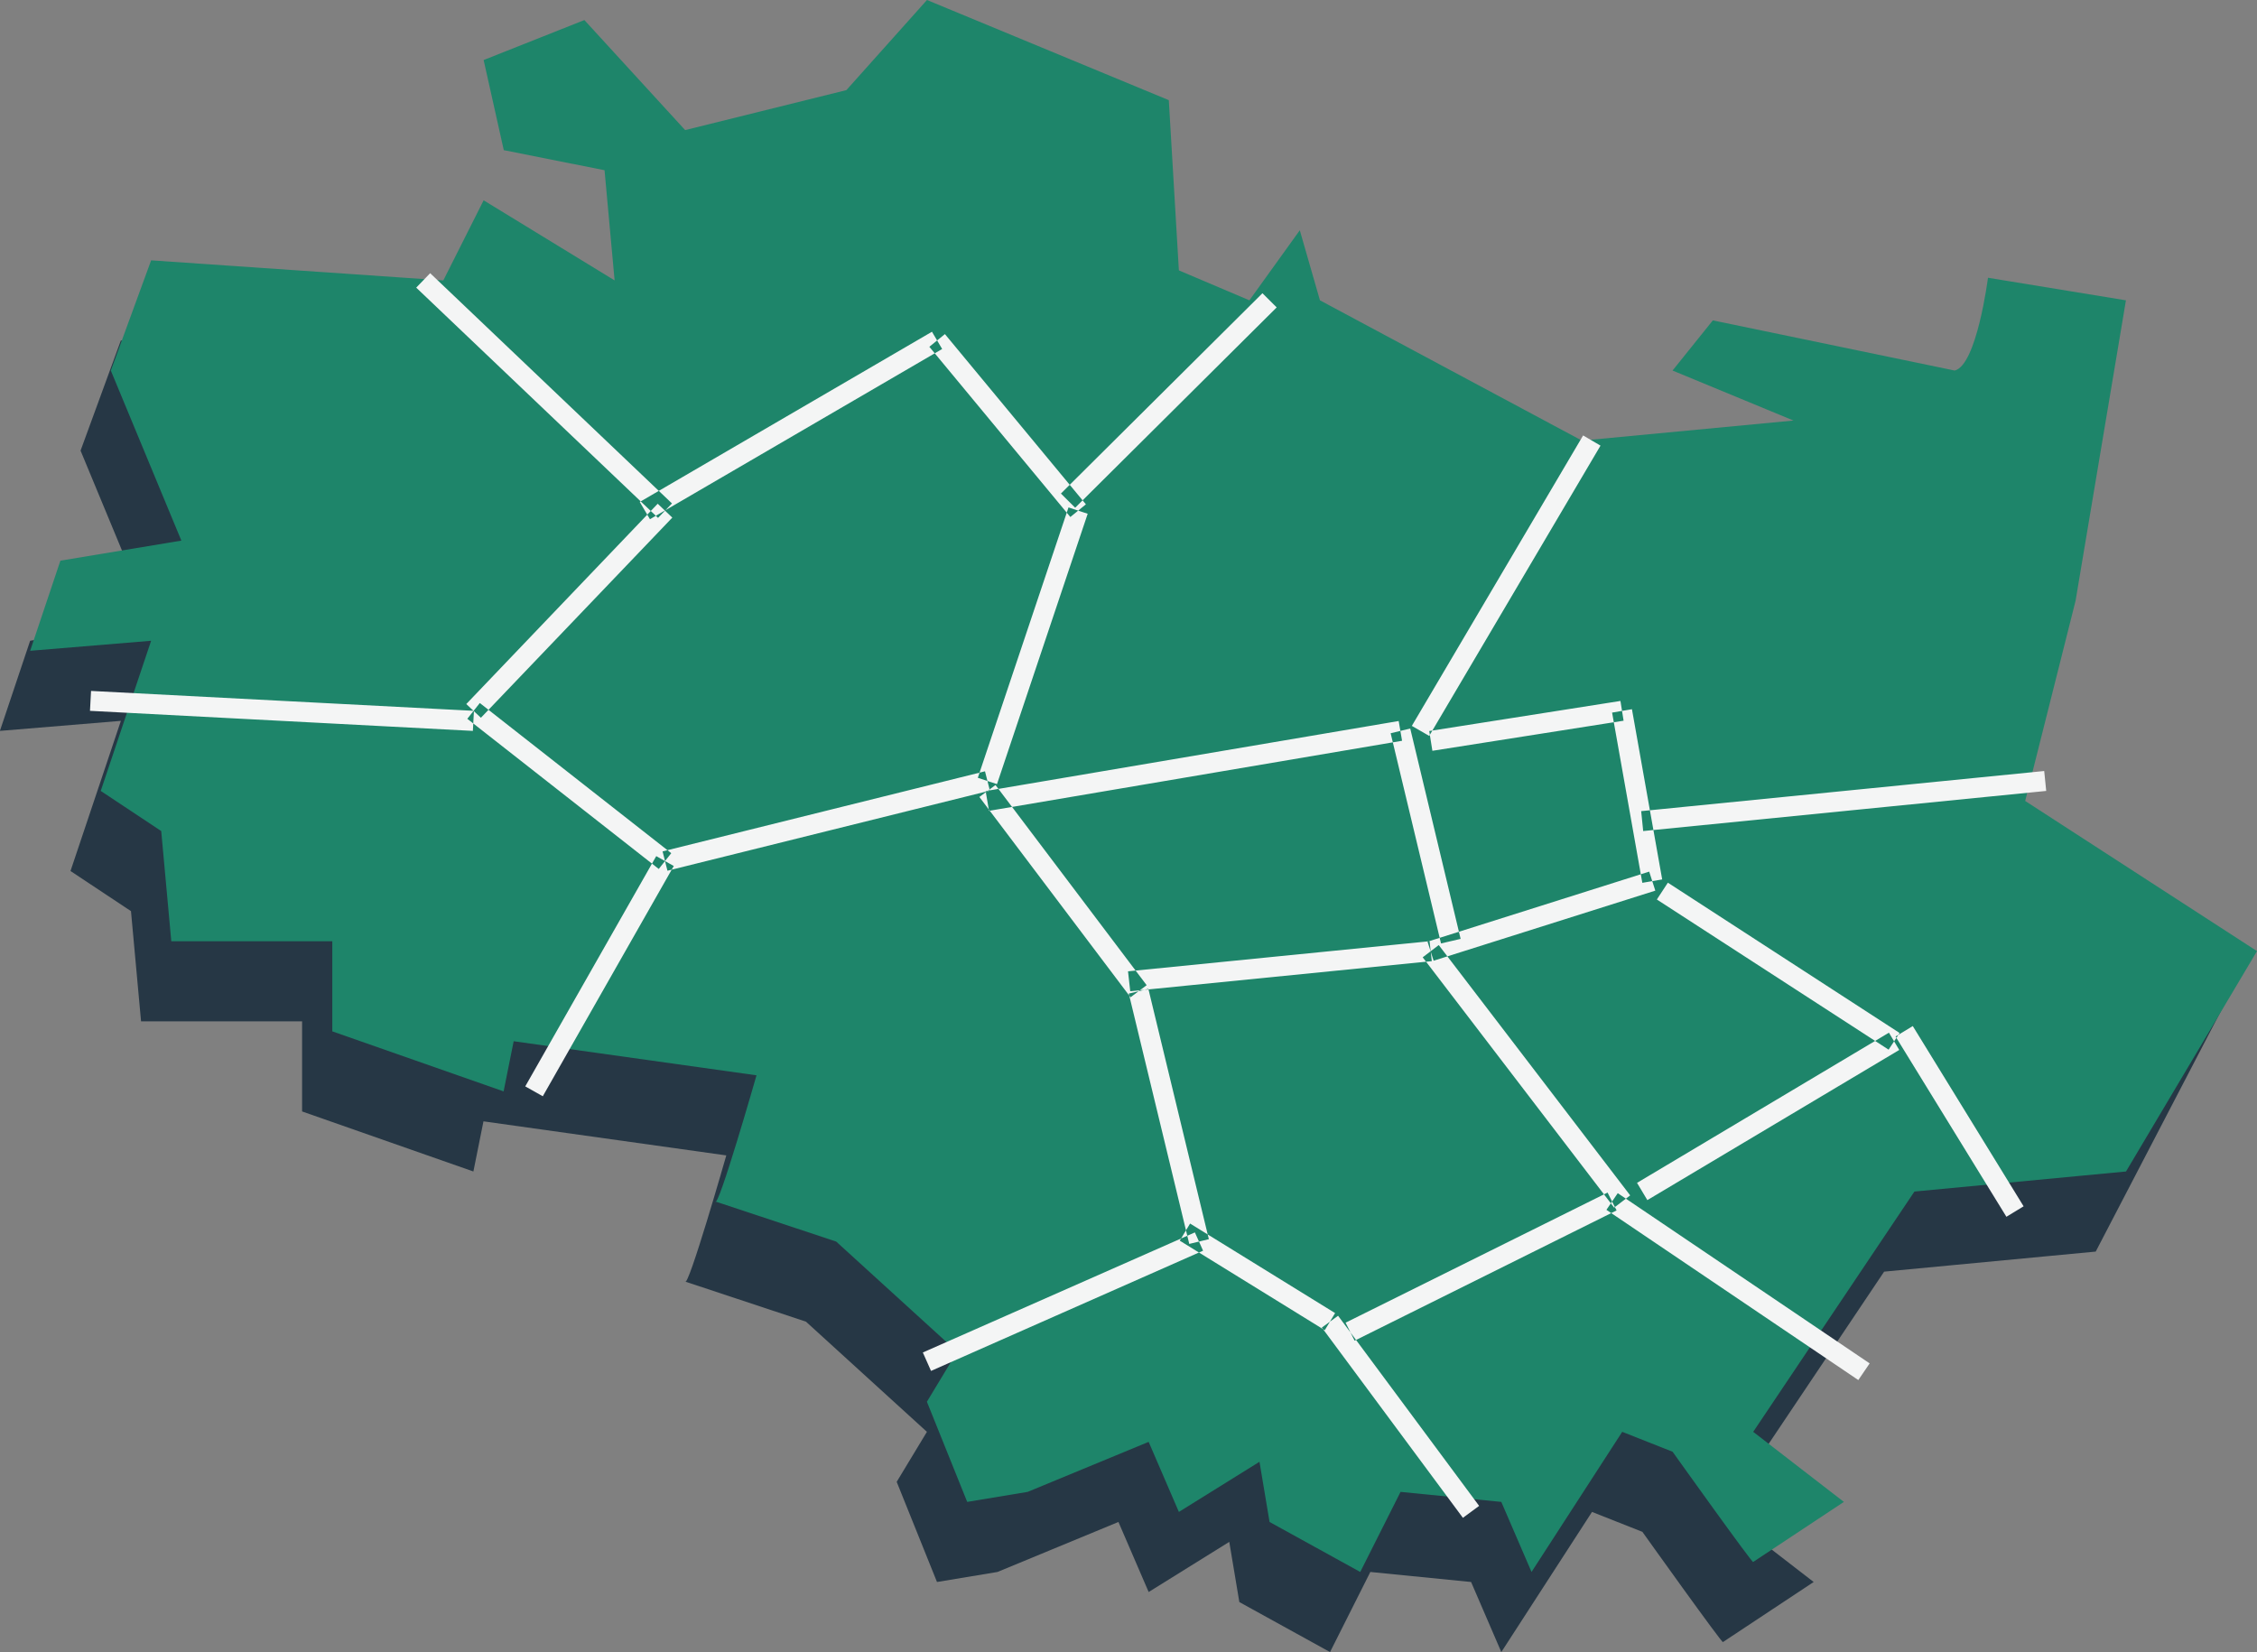 <svg id="wbo-2.svg" xmlns="http://www.w3.org/2000/svg" width="153" height="112" viewBox="0 0 153 112">
  <rect x="0" y="0" width="153" height="112" fill="#808080" stroke="none"/>
  <defs>
    <style>
      .cls-1 {
        fill: #263745;
      }

      .cls-1, .cls-2, .cls-3 {
        fill-rule: evenodd;
      }

      .cls-2 {
        fill: #1e856a;
      }

      .cls-3 {
        fill: #f4f5f5;
      }
    </style>
  </defs>
  <path id="Rectangle_30_copy" data-name="Rectangle 30 copy" class="cls-1" d="M606.326,3575.54l5.464-6.11,16.393,6.79,0.683,11.54,4.781,2.03,3.415-4.75,1.367,4.75,17.758,9.51,14.344-1.36-8.2,3.39,2.732-3.39,10.245,3.39c1.506-.34,2.26-6.28,2.26-6.28l9.352,1.53,2.732,13.58-3.415,13.57,17.076,5.43-10.246,19.69-14.343,1.36L667.8,3666.5l6.147,4.75-6.147,4.07c0.073,0.29-5.464-7.47-5.464-7.47l-3.415-1.35-6.148,9.5-2.049-4.75-6.83-.68-2.732,5.43-6.148-3.39-0.683-4.08-5.464,3.4-2.049-4.75-8.2,3.39-4.1.68-2.732-6.79,2.049-3.39-8.2-7.47-8.2-2.72c0.193,0.57,2.8-8.55,2.8-8.55l-16.461-2.31-0.683,3.4-11.612-4.07v-6.11H560.562l-0.683-7.47-4.1-2.72,3.415-10.18-8.2.68,2.049-6.11,8.2-1.36-4.782-11.53,2.732-7.47L579,3588.44l16.393,1.35-4.781-1.35,12.978-.68-6.831-1.36-1.366-6.11,6.831-2.71,6.83,7.46Z" transform="translate(-551 -3564)"/>
  <path class="cls-2" d="M608.375,3570.11l5.464-6.11,16.393,6.79,0.683,11.54,4.781,2.03,3.416-4.75,1.366,4.75,17.759,9.51,14.343-1.36-8.2-3.39,2.732-3.4,16.393,3.4c1.5-.35,2.259-6.29,2.259-6.29l9.352,1.53-3.415,20.37-3.415,13.57L704,3628.48l-8.88,14.94-14.343,1.36-10.929,16.29,6.147,4.75-6.147,4.07c0.073,0.29-5.464-7.47-5.464-7.47l-3.415-1.35-6.148,9.5-2.049-4.75-6.83-.68-2.732,5.43-6.148-3.39-0.683-4.08-5.464,3.4-2.049-4.75-8.2,3.39-4.1.68-2.732-6.79,2.049-3.39-8.2-7.47-8.2-2.72c0.192,0.57,2.8-8.55,2.8-8.55l-16.461-2.31-0.683,3.4-11.612-4.07v-6.11H562.612l-0.683-7.47-4.1-2.72,3.416-10.18-8.2.68,2.049-6.11,8.2-1.36-4.782-11.53,2.733-7.47,19.808,1.36,2.732-5.43,8.879,5.43-0.683-7.47-6.83-1.36-1.366-6.11,6.83-2.71,6.83,7.46Z" transform="translate(-551 -3564)"/>
  <path class="cls-3" d="M579.215,3583.5l0.945-.98,16.393,15.61-0.945.98Zm16.37,14.65,0.991,0.94L583.6,3612.66l-0.991-.93Zm-12.906,14.58,0.847-1.07,12.978,10.18-0.847,1.07Zm12.807,9.31,1.189,0.67-8.88,15.61-1.189-.67Zm0.76,0.99-0.331-1.31,21.857-5.43,0.331,1.31Zm22.339-5.87-1.3-.43,6.148-18.33,1.3,0.43Zm6.027-18.97-1.054.86L614,3587.51l1.055-.86Zm-10.435-11.7,0.691,1.17L595.06,3599.2l-0.691-1.17Zm9.708,11.93-0.966-.96,13.661-13.58,0.965,0.96Zm-6.494,19.61,1.093-.81,10.246,13.57-1.093.82Zm10.128,13.33,1.328-.32,4.1,16.97-1.328.32ZM632,3647.55l0.555,1.24-18.442,8.15-0.555-1.25Zm-1.025.56,0.7-1.16,9.83,6.07-0.7,1.16Zm9.632,5.89,1.1-.8,9.562,12.89-1.1.81Zm2.221,0.89-0.611-1.22,17.759-8.82,0.611,1.21Zm17.07-8.87,0.768-1.13,17.076,11.54-0.769,1.13Zm1.611-.98-1.088.83-12.978-16.97,1.088-.83Zm-13.6-17.23,0.151,1.35-20.442,2.04-0.151-1.35Zm2.106-.16-1.329.31-3.415-14.25,1.328-.32Zm-4.2-14.77,0.23,1.34-28,4.75-0.229-1.34Zm2.07,1.01-1.178-.68,11.611-19.69,1.179,0.69Zm0.3,15.24-0.414-1.29,15.027-4.75,0.414,1.29Zm15.493-5.51-1.346.23-2.049-11.54,1.345-.23Zm-2.829-12.1,0.213,1.34L648.1,3614.9l-0.213-1.34Zm1.541,8.82-0.136-1.35,27.321-2.72,0.136,1.35Zm0.283,25.02-0.7-1.17,17.076-10.18,0.7,1.17Zm17.1-11.33-0.746,1.13-15.71-10.18,0.746-1.14Zm-0.273.24,1.166-.71,7.513,12.22-1.166.71Zm-96.372-22.08-0.072,1.36-25.956-1.36,0.072-1.35Z" transform="translate(-551 -3564)"/>
</svg>
